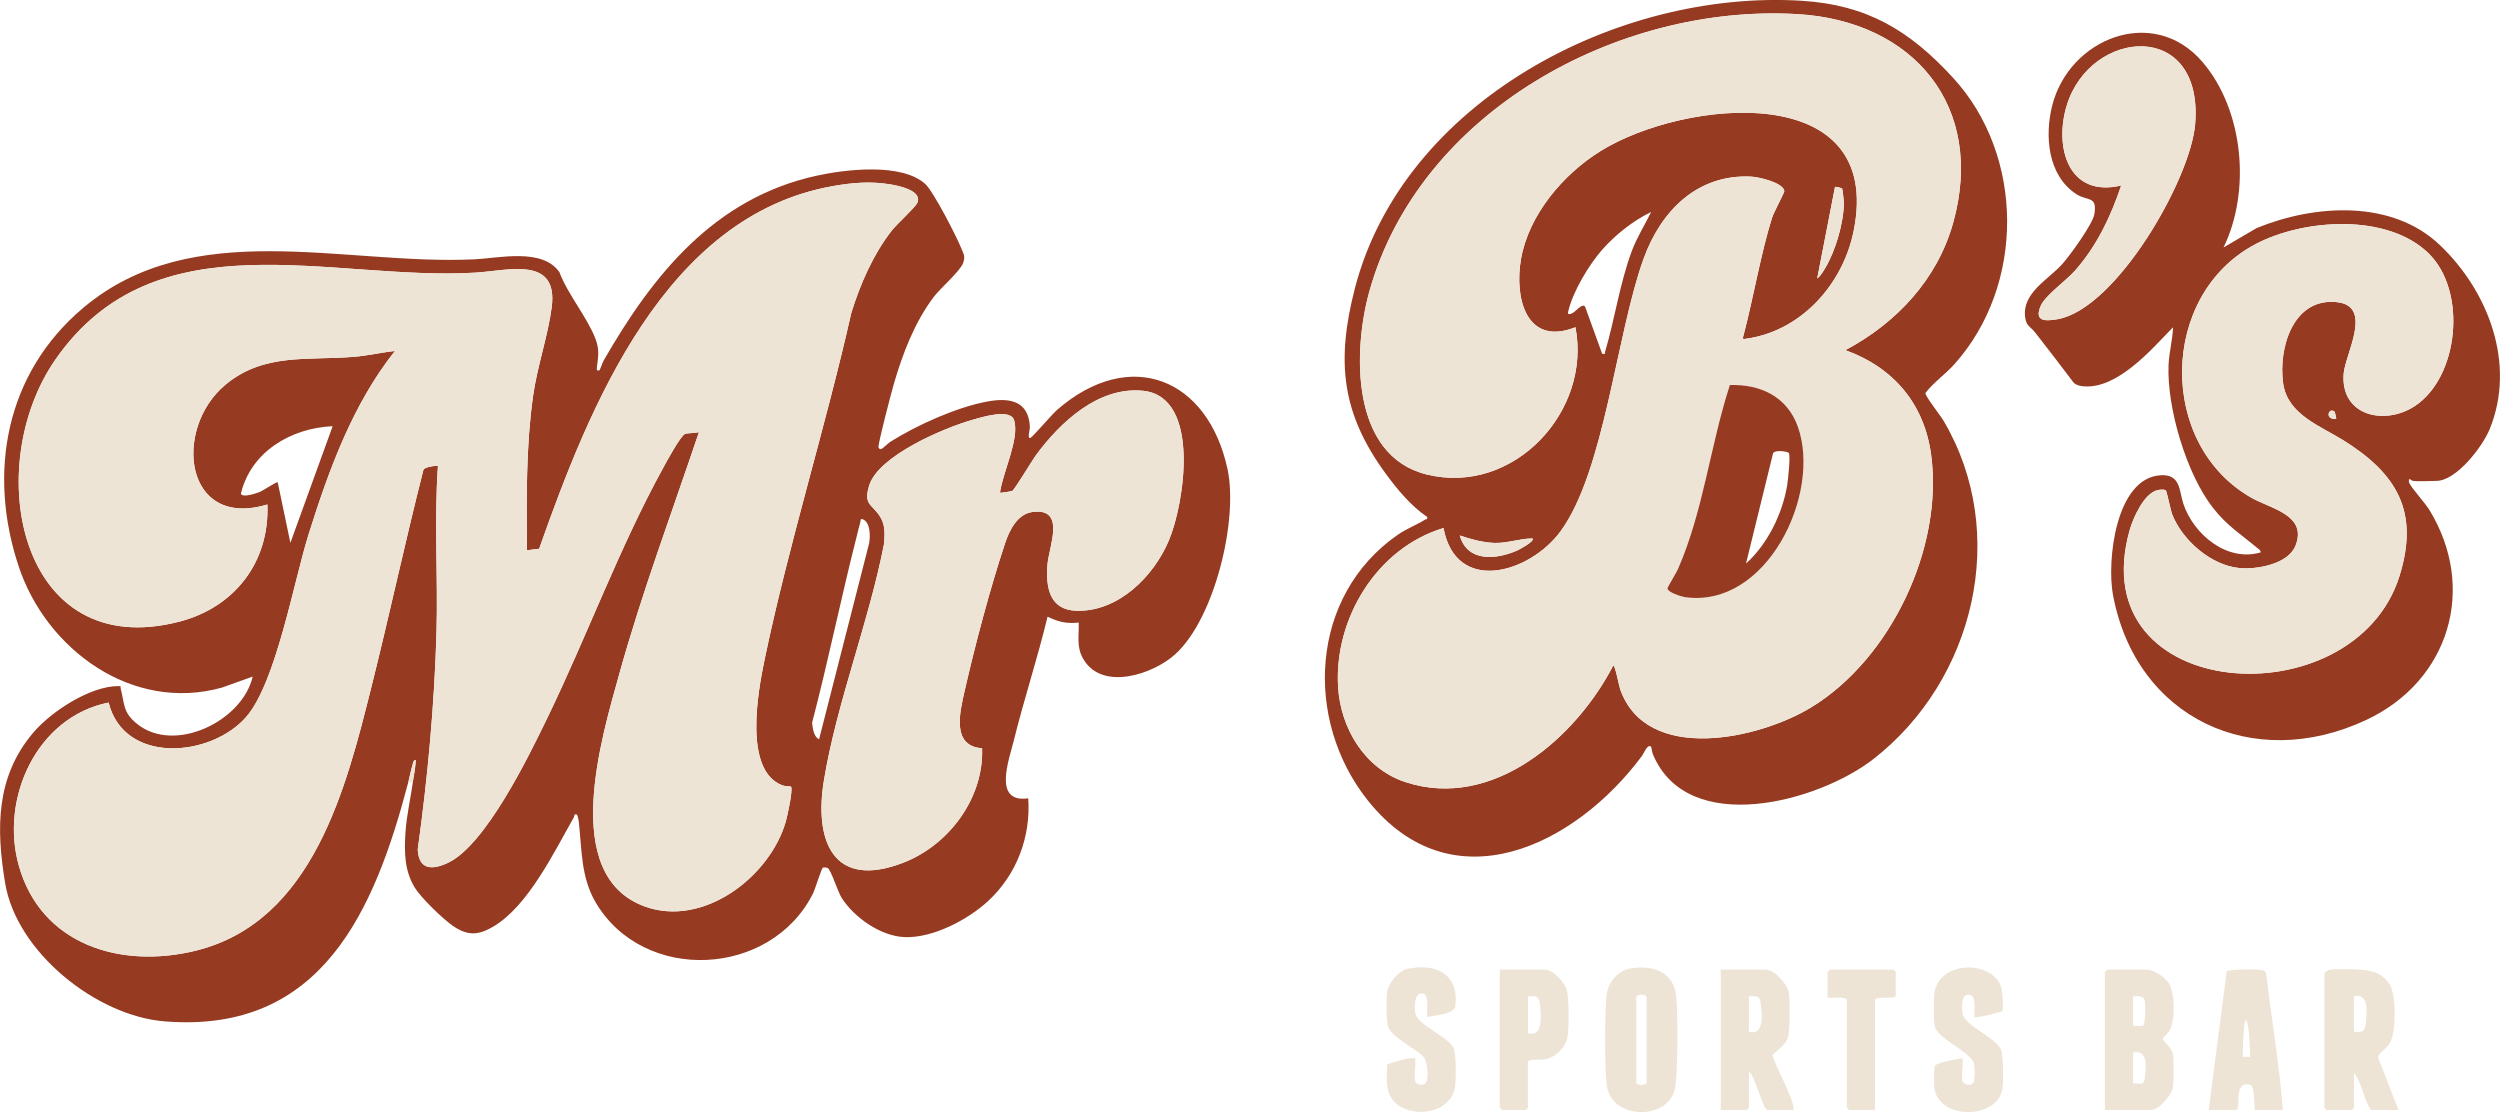 <svg xmlns="http://www.w3.org/2000/svg" id="Layer_1" width="486.34" height="216.34" viewBox="0 0 486.34 216.34"><path d="M79.43,152.15c-6.55,24.94-16.82,49.04-47.45,46.54-13.31-1.09-28.77-13.51-30.98-26.89-1.75-10.59-1.85-20.64,5.46-29.26,3.46-4.09,11.07-9.09,16.58-9.07.68,0,.32.05.43.45.8,3.03.37,4.62,3.18,6.89,7.25,5.89,20.49-.47,22.51-9.19l-5.94,2.13c-17.47,4.91-34.18-7.39-39.56-23.49-6.12-18.3-2.58-37.61,12.47-50.32,21.4-18.07,50.82-8.28,76.15-9.49,4.81-.23,13.23-2.26,16.54,2.49,1.65,4.36,5.33,8.66,6.98,12.87.87,2.22.58,3.52.3,5.78-.07.55.35.6.55.4.08-.07.58-1.49.82-1.92,9.59-16.66,21.48-31.48,41.3-35.87,5.63-1.24,16.58-2.58,21.21,1.58,1.6,1.44,6.1,10.2,7.03,12.54.48,1.2.81,1.51.35,2.84-.56,1.59-4.39,4.86-5.74,6.64-3.72,4.93-6.06,11.09-7.76,16.98-.43,1.48-3.11,11.65-2.96,12.26.04.17.28.43.57.3.34-.14,1.28-1.11,1.76-1.41,5.18-3.25,12.92-6.75,18.96-7.84,4.22-.76,7.91-.11,8.16,4.94.03.53-.58,2.47.12,2.15.45-.2,4.19-4.59,5.19-5.46,14.16-12.29,29.32-6.18,33.14,11.55,2.12,9.85-2.51,29.09-10.19,36.02-4.33,3.91-14.09,7.14-17.79,1.04-1.49-2.46-.88-4.46-.97-7.22-2.36.26-3.99-.13-6.06-1.15-1.94,8.08-4.57,16.01-6.56,24.07-.94,3.81-4.14,12.25,2.8,11.27.52,7.52-2.26,14.85-7.79,19.97-3.94,3.65-10.81,7.27-16.3,7.03-4.61-.2-9.74-3.77-12.22-7.65-.71-1.11-2.06-5.44-2.7-5.79-.2-.11-.74-.14-.93-.08-.26.08-1.51,4.17-1.92,5.01-8.18,16.36-33.02,17.6-42.32,1.71-2.86-4.89-2.65-10.3-3.26-15.72-.03-.25-.22-1.27-.4-1.33-.57-.16-.41.28-.57.57-3.81,6.7-8.87,17.22-15.63,21.22-2.91,1.72-4.98,1.86-7.86-.11-1.96-1.34-6.27-5.51-7.47-7.5-1.98-3.28-2.02-6.83-1.79-10.59.21-3.37,1.03-6.82,1.45-9.9.2-1.42.54-2.86.57-4.31-.52.09-.49.58-.62.96-.32,1-.54,2.27-.82,3.35ZM153.86,153.01c-.06-.06-1.09-.01-1.65-.22-7.63-2.88-4.74-18.37-3.45-24.54,4.69-22.46,11.8-44.96,16.86-67.4,1.73-5.57,4.26-11.39,7.87-16,1-1.28,4.58-4.49,4.97-5.4,1.05-2.43-3.87-3.36-5.45-3.61-3.75-.59-7.13-.3-10.83.34-32.8,5.69-47.54,43-57.29,70.58l-2.38.29c-.07-10.06-.2-20,1.19-29.98.81-5.78,2.94-11.9,3.64-17.35,1.27-10-8.54-7.06-14.79-6.68-28.12,1.69-62.19-11.17-81.73,16.86-14.56,20.89-7.2,59.18,24.12,51.02,10.75-2.8,17.52-11.62,17.08-22.78-16.21,4.88-18.43-14.68-8.21-23.26,7.49-6.29,16.13-4.71,25.09-5.47,2.64-.22,5.3-.85,7.94-1.14-8.25,10.39-12.87,23.15-16.81,35.69-2.9,9.24-6.35,28.93-12.18,35.56-6.88,7.82-23.69,9.26-26.72-2.85C7.19,139.45,0,155.22,3.63,168.3c4.3,15.49,19.83,20.23,34.43,16.64,22.89-5.63,29.3-31.76,34.24-51.52,3.49-13.96,6.51-28.04,10.06-41.99.11-.61,2.69-.92,2.83-.77-.75,10.73.03,21.57-.28,32.33-.4,14.1-1.71,28.3-3.65,42.27.2,3.91,2.71,4.04,5.77,2.64,7.42-3.38,15.89-20.92,19.47-28.3,7.74-15.96,13.96-33.03,22.49-48.56.63-1.14,3.43-6.37,4.3-6.64.7-.21,1.88-.09,2.68-.35-5.24,15.6-11.08,31.15-15.5,47.05-3.4,12.26-11.67,39.14,4.91,45.22,11.37,4.17,24.31-5.67,27.46-16.43.29-1,1.51-6.42,1.01-6.89ZM191.06,145.56c-6.02-.4-4.33-7.04-3.43-11.05,2-8.86,5.04-20.31,7.91-28.89.81-2.42,2.35-5.6,5.22-6.01,6.7-.95,3.29,6.69,3.01,10.18-.35,4.36.31,8.88,5.67,9.02,8.15.21,14.99-6.68,17.94-13.67,3-7.07,6.32-27.96-5.01-29.12-8.68-.89-16.14,6.13-20.86,12.55-.73.99-4.17,6.75-4.59,6.92-.28.12-2.3.43-2.39.35.48-3.78,3.85-10.5,2.75-14.09-.72-2.37-6.35-.58-8.17-.06-5.47,1.56-18.3,6.97-20.04,12.8-1.08,3.62.4,3.53,1.92,5.68,1.26,1.79,1.12,3.44,1,5.55-2.94,15.21-9.22,30.92-11.71,46.08-1.93,11.72,1.75,21.35,15.49,16,8.86-3.45,15.64-12.58,15.28-22.25ZM64.71,82.91c-8.07.36-15.85,4.92-17.84,13.08.17.97,3.1-.06,3.7-.3s3.23-2.03,3.46-1.86l2.46,11.78,8.22-22.69ZM159.34,143.82l9.74-38.14c.23-1.33.28-4.05-1.23-4.66-.55-.23-.41.35-.5.63-.24.74-.4,1.53-.59,2.29-3.11,12.17-5.6,24.5-8.78,36.66.14,1.1.28,2.68,1.37,3.23Z" fill="#963a21"></path><path d="M321.19,145.26c-.72-.59-1.36,1.24-1.78,1.81-12.93,17.4-36.86,29.28-53.31,8.66-12.51-15.68-11.31-39.81,5.79-51.68,1.82-1.26,3.64-1.9,5.37-2.98.22-.14.49.08.37-.5-3.22-2.23-5.73-5.26-8.03-8.39-8.64-11.77-9.69-21.88-6.03-36.07C272.95,19.82,314.6-2.07,350.49.15c12.8.79,21.04,5.84,29.42,14.95,13.97,15.17,14.06,40.38.29,55.75-1.78,1.98-4.07,3.55-5.64,5.61-.05.61,2.92,4.36,3.53,5.39,12.93,21.89,6.03,50.49-13.64,65.81-10.71,8.34-36.11,15.27-42.89-.9-.18-.42-.3-1.47-.36-1.51ZM280.8,102.73c-12.97,3.91-21.28,17.65-20.49,30.9.48,8.06,5.19,15.94,13.13,18.53,16.99,5.55,33.16-8.66,40.4-22.7.4,0,1.11,3.95,1.36,4.67,5.2,14.56,27.04,9.63,37.13,3.49,15.52-9.44,25.74-31.08,23.36-49.07-1.32-9.97-7.29-17.03-16.69-20.43,9.98-5.31,17.91-13.79,20.97-24.79,6.28-22.54-7.62-39.27-30.34-40.58-34.97-2.03-73.48,19.09-83.22,53.9-3.24,11.58-3.69,32.02,11.17,35.66,16.84,4.13,32.08-12.25,28.91-28.65-9.63,3.8-11.91-5.8-10.59-13.28,1.52-8.63,8.23-16.52,15.53-21.03,16.31-10.08,55.22-14.04,49.17,15.64-2.13,10.46-10.41,19.66-21.35,20.97-.33-.02-.09-.62-.02-.88,1.9-7.26,3.33-15.75,5.49-22.68.33-1.06,2.47-4.99,2.41-5.27-.32-1.64-5.01-2.7-6.45-2.77-10.52-.52-17.57,6.7-20.92,15.94-5.31,14.63-7.6,41.43-16.2,53.1-5.96,8.09-20.28,12.34-22.74-.67ZM358.37,36.7c-.09-.14-1.29-.43-1.4-.33l-3.46,17.81c.63-.46,1.16-1.36,1.56-2.03,2-3.34,3.63-8.87,3.63-12.76,0-.31-.26-2.57-.33-2.69ZM321.19,41.25c-3.46,1.66-6.97,4.44-9.51,7.33s-5.77,8.2-6.62,12.09c-.13.59.28.47.63.34.9-.33,2-2.1,2.66-1.37l3.33,9.19c.75.08.46,0,.58-.42,1.87-6.35,2.88-13.4,5.18-19.56,1-2.68,2.52-5.05,3.76-7.6ZM298.11,104.75c-2.52.01-4.81.94-7.37.87-2.22-.06-4.68-.74-6.77-1.45,1.48,5.22,7.04,4.72,11.16,2.93.35-.15,3.56-1.85,2.97-2.35Z" fill="#963a21"></path><path d="M469.34,93.54c-.12-.01-.39-.4-.72-.29-.01.22-.03.45.05.67.28.8,3.16,4,3.93,5.28,9.33,15.26,3.85,33.28-12.25,40.84-22.1,10.38-44.87-.36-49.31-24.37-1.2-6.49.5-22.75,9.33-23.22,3.86-.21,3.54,3.05,4.37,5.55,1.99,5.96,8.46,11.37,15.02,9.47.06-.42-.33-.61-.6-.84-3.23-2.69-5.9-4.33-8.62-7.79-5.19-6.58-9.03-19.53-8.68-27.87.1-2.4.8-4.91.87-7.31-4.15,4.29-10.83,12.1-17.45,11.49-.67-.06-1.39-.22-1.88-.71-2.48-3.27-4.97-6.54-7.5-9.77-.91-1.15-1.71-1.19-1.94-2.96-.62-4.69,4.42-7.26,7.15-10.26,1.5-1.64,6-7.84,6.32-9.79.59-3.67-1.34-2.46-3.54-3.91-5.54-3.65-6.15-11.3-4.67-17.19,3.3-13.11,19.72-19.68,29.28-8.46,7.98,9.37,9.4,25.09,4.05,36.05l6.44-3.78c11.28-4.61,26.31-5.63,35.69,3.34,9.42,9.01,14.81,23.11,9.65,35.78-1.36,3.34-6.46,10.06-10.38,10.06-1.43,0-3.26.16-4.62,0ZM412.65,36.08c-2.02,6.03-4.81,11.89-9.08,16.67-1.68,1.87-5.68,4.73-6.55,6.69-1.35,3.04.7,3.1,3.24,2.66,11.41-2,25.9-27.18,26.78-37.98,1.65-20.41-20.36-18.65-24.98-3.62-2.48,8.07.26,18.04,10.59,15.58ZM472.56,49.4c-8.05-8.01-24.47-6.85-33.85-1.87-18.67,9.91-19.01,38.98-.68,49.33,3.77,2.13,10.92,3.36,8.51,9.33-1.43,3.57-7.53,4.65-10.96,4.31-5.47-.55-10.98-5.35-12.98-10.35-.36-.9-1.08-4.61-1.28-4.75-.35-.25-1.11-.15-1.54-.06-2.66.54-4.82,5.41-5.48,7.76-9.58,33.86,43.73,37.15,52.5,8.9,3.88-12.48-.52-19.82-10.91-26.33-4.41-2.76-10.85-5-11.73-11.02-.99-6.83,1.87-16.8,10.46-15.87,7.12.77,1.6,10.06,1.3,13.94-.63,8.23,8,10.1,13.82,6.29,8.6-5.64,10.21-22.24,2.81-29.61ZM454.15,80.08c-1.14-.95-2.03,1.64.33,1.39.05-.05-.27-1.35-.33-1.39Z" fill="#963a21"></path><path d="M466.6,215.93h-5.34c-1.51-2.1-1.67-5.16-3.32-7.18v6.75s-.4.43-.43.43h-4.9s-.43-.4-.43-.43v-26.14c0-.21.7-.65,1.02-.71,1.22-.23,5.22-.11,6.59.03,2.17.22,4.01.99,5.14,2.92,1.26,2.14,1.24,9.4-.11,11.51-.45.71-2.21,1.96-2.21,2.57l3.98,10.26ZM457.94,193.81v6.9c1.82.18,2.17-.13,2.32-1.85.18-2.03.61-5.68-2.32-5.04Z" fill="#ede4d6"></path><path d="M409.48,215.93v-26.86s.4-.43.43-.43h7.79c1.34,0,3.51,1.51,4.24,2.67,1.18,1.89,1.24,7.25.13,9.15-.27.46-1.29,1.4-1.32,1.58-.07.39,1.71,1.79,1.93,2.9s.22,5.56,0,6.76c-.25,1.38-2.78,4.23-4.12,4.23h-9.09ZM414.96,193.81v5.75c.51-.1,1.76.23,2.05-.17.35-.49.39-4.16.2-4.8-.28-.95-1.46-.81-2.25-.78ZM414.96,204.73v6.03c1.58-.04,2.14.52,2.31-1.29.19-2.07.65-5.28-2.31-4.74Z" fill="#ede4d6"></path><path d="M317.08,188.42c4.31-.73,8.41.47,8.99,5.28.35,2.91.4,16.18-.34,18.56-1.78,5.73-12.26,5.49-13.16-1.09-.43-3.18-.45-14.89.04-18.01.35-2.19,2.23-4.36,4.47-4.74ZM318.31,193.95v16.66c0,.59,2.02.59,2.02,0v-16.66c0-.49-1.8-.71-2.02,0Z" fill="#ede4d6"></path><path d="M348.89,215.93h-5.05c-.87,0-2.47-6.79-3.61-7.47v7.04s-.4.43-.43.43h-5.05v-27.29h8.8c1.66,0,4.19,2.82,4.45,4.47.22,1.4.2,7.16-.11,8.48-.41,1.78-2.97,3.37-3.03,3.6-.23.98,4.43,8.85,4.02,10.75ZM340.23,200.71c3,.84,2.52-3.32,2.32-5.33-.16-1.66-.7-1.64-2.32-1.56v6.9Z" fill="#ede4d6"></path><path d="M444.1,215.93h-5.48c-.05-.91-.07-4.61-.76-4.84-3.59-1.19-1.76,4.84-2.85,4.84h-5.34l3.5-26.96c.26-.42,6.5-.52,7.17-.19.34.17.52.52.55.89,1,8.76,2.57,17.49,3.2,26.27ZM437.75,205.59c-.12-2.38-.07-4.91-.72-7.18-.49.33-.4.78-.45,1.28-.18,1.95-.31,3.94-.27,5.91h1.45Z" fill="#ede4d6"></path><path d="M381.78,210.33c.21.75,1.71,1.07,2.16.14.27-.55.23-2.88.08-3.53-.48-2.14-6.92-4.9-7.6-7.08-.3-.96-.26-5.33-.13-6.48.75-6.63,11.42-6.71,13.05-1.21.21.71.43,4.09.18,4.48-.17.27-5.14,1.49-5.44,1.19-.11-1.14.66-4.87-1.52-4.27-1.05.29-.91,2.63-.77,3.53.43,2.66,6.89,4.79,7.58,7.39.34,1.3.39,5.9.18,7.26-.96,6.12-12.28,6.12-13.24,0-.1-.66-.13-4.03.12-4.44.36-.59,4.41-1.33,5.34-1.43.22,1.2-.29,3.41,0,4.45Z" fill="#ede4d6"></path><path d="M275.32,210.33c.21.75,1.71,1.07,2.16.14s.22-4.02-.57-4.89c-1.49-1.62-6.18-3.77-6.85-5.82-.37-1.14-.39-5.37-.23-6.68.23-1.85,2.19-4.22,4.03-4.61,5.56-1.17,10,1.1,9.26,7.21-.19,1.62-4.03,1.87-5.5,2.14-.13-1.09.62-4.9-1.26-4.55-1.27.24-1.2,2.85-1.04,3.81.41,2.4,6.86,4.74,7.58,7.1.37,1.19.35,5.64.19,6.99-.56,4.92-6.73,6.28-10.54,4.17-3.19-1.76-2.83-5.14-2.69-8.3,1.76-.56,3.57-1.23,5.44-1.19.21,1.2-.29,3.41,0,4.45Z" fill="#ede4d6"></path><path d="M291.76,188.64h8.8c1.61,0,3.9,2.53,4.27,4.08s.41,7.24.13,8.93c-.35,2.1-2.36,4.1-4.47,4.45-.66.11-3.25-.13-3.25.5v8.91s-.4.43-.43.43h-4.62s-.43-.4-.43-.43v-26.86ZM297.25,200.99c3.04.89,2.52-3.62,2.32-5.62-.16-1.66-.7-1.64-2.32-1.56v7.18Z" fill="#ede4d6"></path><path d="M364.76,215.93h-5.05s-.43-.4-.43-.43v-20.97c0-.7-3.1-.36-3.75-.43v-5.03s.4-.43.43-.43h12.41s.43.4.43.43v4.6c0,.87-4.04,0-4.04.86v21.4Z" fill="#ede4d6"></path><path d="M80.29,152.15h-.87c.28-1.08.51-2.35.82-3.35.12-.38.1-.87.62-.96-.03,1.45-.38,2.89-.57,4.31Z" fill="#ede4d6"></path><path d="M153.86,153.01c.5.47-.72,5.89-1.01,6.89-3.15,10.76-16.09,20.6-27.46,16.43-16.58-6.08-8.32-32.96-4.91-45.22,4.42-15.91,10.26-31.46,15.5-47.05-.79.26-1.98.13-2.68.35-.87.27-3.67,5.5-4.3,6.64-8.53,15.54-14.76,32.6-22.49,48.56-3.58,7.39-12.05,24.92-19.47,28.3-3.06,1.39-5.56,1.27-5.77-2.64,1.94-13.97,3.25-28.17,3.65-42.27.3-10.76-.48-21.6.28-32.33-.15-.15-2.72.16-2.83.77-3.55,13.94-6.56,28.03-10.06,41.99-4.95,19.76-11.35,45.89-34.24,51.52-14.6,3.59-30.13-1.15-34.43-16.64-3.63-13.09,3.56-28.85,17.49-31.64,3.03,12.11,19.84,10.67,26.72,2.85,5.83-6.63,9.28-26.33,12.18-35.56,3.94-12.54,8.56-25.3,16.81-35.69-2.64.29-5.29.92-7.94,1.14-8.96.76-17.6-.82-25.09,5.47-10.22,8.58-7.99,28.15,8.21,23.26.44,11.15-6.34,19.98-17.08,22.78C3.62,129.07-3.75,90.78,10.81,69.89c19.54-28.04,53.62-15.17,81.73-16.86,6.25-.38,16.05-3.32,14.79,6.68-.69,5.46-2.83,11.57-3.64,17.35-1.39,9.98-1.26,19.92-1.19,29.98l2.38-.29c9.74-27.59,24.49-64.9,57.29-70.58,3.7-.64,7.08-.93,10.83-.34,1.58.25,6.5,1.18,5.45,3.61-.39.91-3.97,4.13-4.97,5.4-3.61,4.61-6.14,10.44-7.87,16-5.05,22.43-12.17,44.93-16.86,67.4-1.29,6.17-4.18,21.66,3.45,24.54.56.21,1.59.17,1.65.22Z" fill="#ede4d6"></path><path d="M191.06,145.56c.36,9.67-6.42,18.8-15.28,22.25-13.74,5.35-17.42-4.28-15.49-16,2.5-15.16,8.77-30.88,11.71-46.08.12-2.11.27-3.76-1-5.55-1.52-2.15-3-2.07-1.92-5.68,1.74-5.82,14.57-11.24,20.04-12.8,1.82-.52,7.44-2.31,8.17.06,1.1,3.59-2.28,10.31-2.75,14.09.09.08,2.11-.23,2.39-.35.41-.17,3.86-5.93,4.59-6.92,4.72-6.42,12.18-13.43,20.86-12.55,11.33,1.16,8.01,22.04,5.01,29.12-2.96,6.98-9.8,13.88-17.94,13.67-5.36-.14-6.02-4.67-5.67-9.02.28-3.49,3.69-11.13-3.01-10.18-2.86.41-4.41,3.59-5.22,6.01-2.87,8.59-5.91,20.03-7.91,28.89-.91,4.02-2.59,10.65,3.43,11.05Z" fill="#ede4d6"></path><path d="M280.8,102.73c2.46,13.01,16.78,8.76,22.74.67,8.6-11.67,10.9-38.48,16.2-53.1,3.35-9.23,10.4-16.46,20.92-15.94,1.44.07,6.13,1.12,6.45,2.77.06.28-2.08,4.21-2.41,5.27-2.17,6.94-3.6,15.42-5.49,22.68-.07.26-.31.86.02.88,10.94-1.31,19.22-10.51,21.35-20.97,6.05-29.67-32.86-25.72-49.17-15.64-7.29,4.51-14.01,12.4-15.53,21.03-1.32,7.48.96,17.08,10.59,13.28,3.18,16.39-12.07,32.78-28.91,28.65-14.86-3.64-14.41-24.09-11.17-35.66C276.14,21.83,314.65.71,349.62,2.74c22.73,1.32,36.62,18.05,30.34,40.58-3.07,11-11,19.48-20.97,24.79,9.4,3.41,15.37,10.47,16.69,20.43,2.38,17.99-7.84,39.63-23.36,49.07-10.09,6.14-31.93,11.07-37.13-3.49-.26-.72-.97-4.67-1.36-4.67-7.24,14.04-23.41,28.25-40.4,22.7-7.94-2.59-12.65-10.47-13.13-18.53-.79-13.25,7.52-26.99,20.49-30.9ZM336.52,74.9c-3.8,11.66-5.16,24.54-10.09,35.78-.3.69-2.02,3.52-2.04,3.73-.08.77,2.66,1.64,3.36,1.74,15.9,2.29,26.64-20.04,22.01-33.12-2.07-5.85-7.24-8.32-13.24-8.14Z" fill="#ede4d6"></path><path d="M358.37,36.7c.07.12.33,2.38.33,2.69,0,3.89-1.63,9.42-3.63,12.76-.4.67-.93,1.57-1.56,2.03l3.46-17.81c.11-.1,1.31.19,1.4.33Z" fill="#ede4d6"></path><path d="M298.11,104.75c.59.51-2.63,2.2-2.97,2.35-4.12,1.8-9.68,2.3-11.16-2.93,2.09.71,4.55,1.39,6.77,1.45,2.56.07,4.85-.86,7.37-.87Z" fill="#ede4d6"></path><path d="M472.56,49.4c7.4,7.37,5.79,23.97-2.81,29.61-5.82,3.81-14.44,1.94-13.82-6.29.3-3.88,5.81-13.17-1.3-13.94-8.59-.93-11.45,9.04-10.46,15.87.87,6.02,7.32,8.25,11.73,11.02,10.38,6.5,14.78,13.85,10.91,26.33-8.77,28.25-62.08,24.96-52.5-8.9.67-2.35,2.82-7.22,5.48-7.76.43-.09,1.19-.19,1.54.06.2.14.92,3.85,1.28,4.75,2,5,7.51,9.8,12.98,10.35,3.42.34,9.52-.74,10.96-4.31,2.4-5.97-4.74-7.2-8.51-9.33-18.34-10.35-18-39.42.68-49.33,9.38-4.98,25.8-6.14,33.85,1.87Z" fill="#ede4d6"></path><path d="M412.65,36.08c-10.34,2.46-13.07-7.51-10.59-15.58,4.62-15.03,26.64-16.8,24.98,3.62-.87,10.79-15.37,35.98-26.78,37.98-2.54.45-4.59.39-3.24-2.66.87-1.96,4.87-4.82,6.55-6.69,4.28-4.77,7.06-10.63,9.08-16.67Z" fill="#ede4d6"></path><path d="M454.15,80.08c.06.05.38,1.34.33,1.39-2.36.25-1.47-2.34-.33-1.39Z" fill="#ede4d6"></path><path d="M336.52,74.9c6.01-.18,11.17,2.29,13.24,8.14,4.63,13.08-6.1,35.41-22.01,33.12-.7-.1-3.44-.97-3.36-1.74.02-.21,1.74-3.04,2.04-3.73,4.93-11.24,6.29-24.12,10.09-35.78ZM347.98,88.12c-.2-.32-2.95-.7-3.08.16l-5.24,21.35c4.18-3.76,7.06-9.63,8-15.16.17-1.04.69-5.77.33-6.35Z" fill="#963a21"></path></svg>